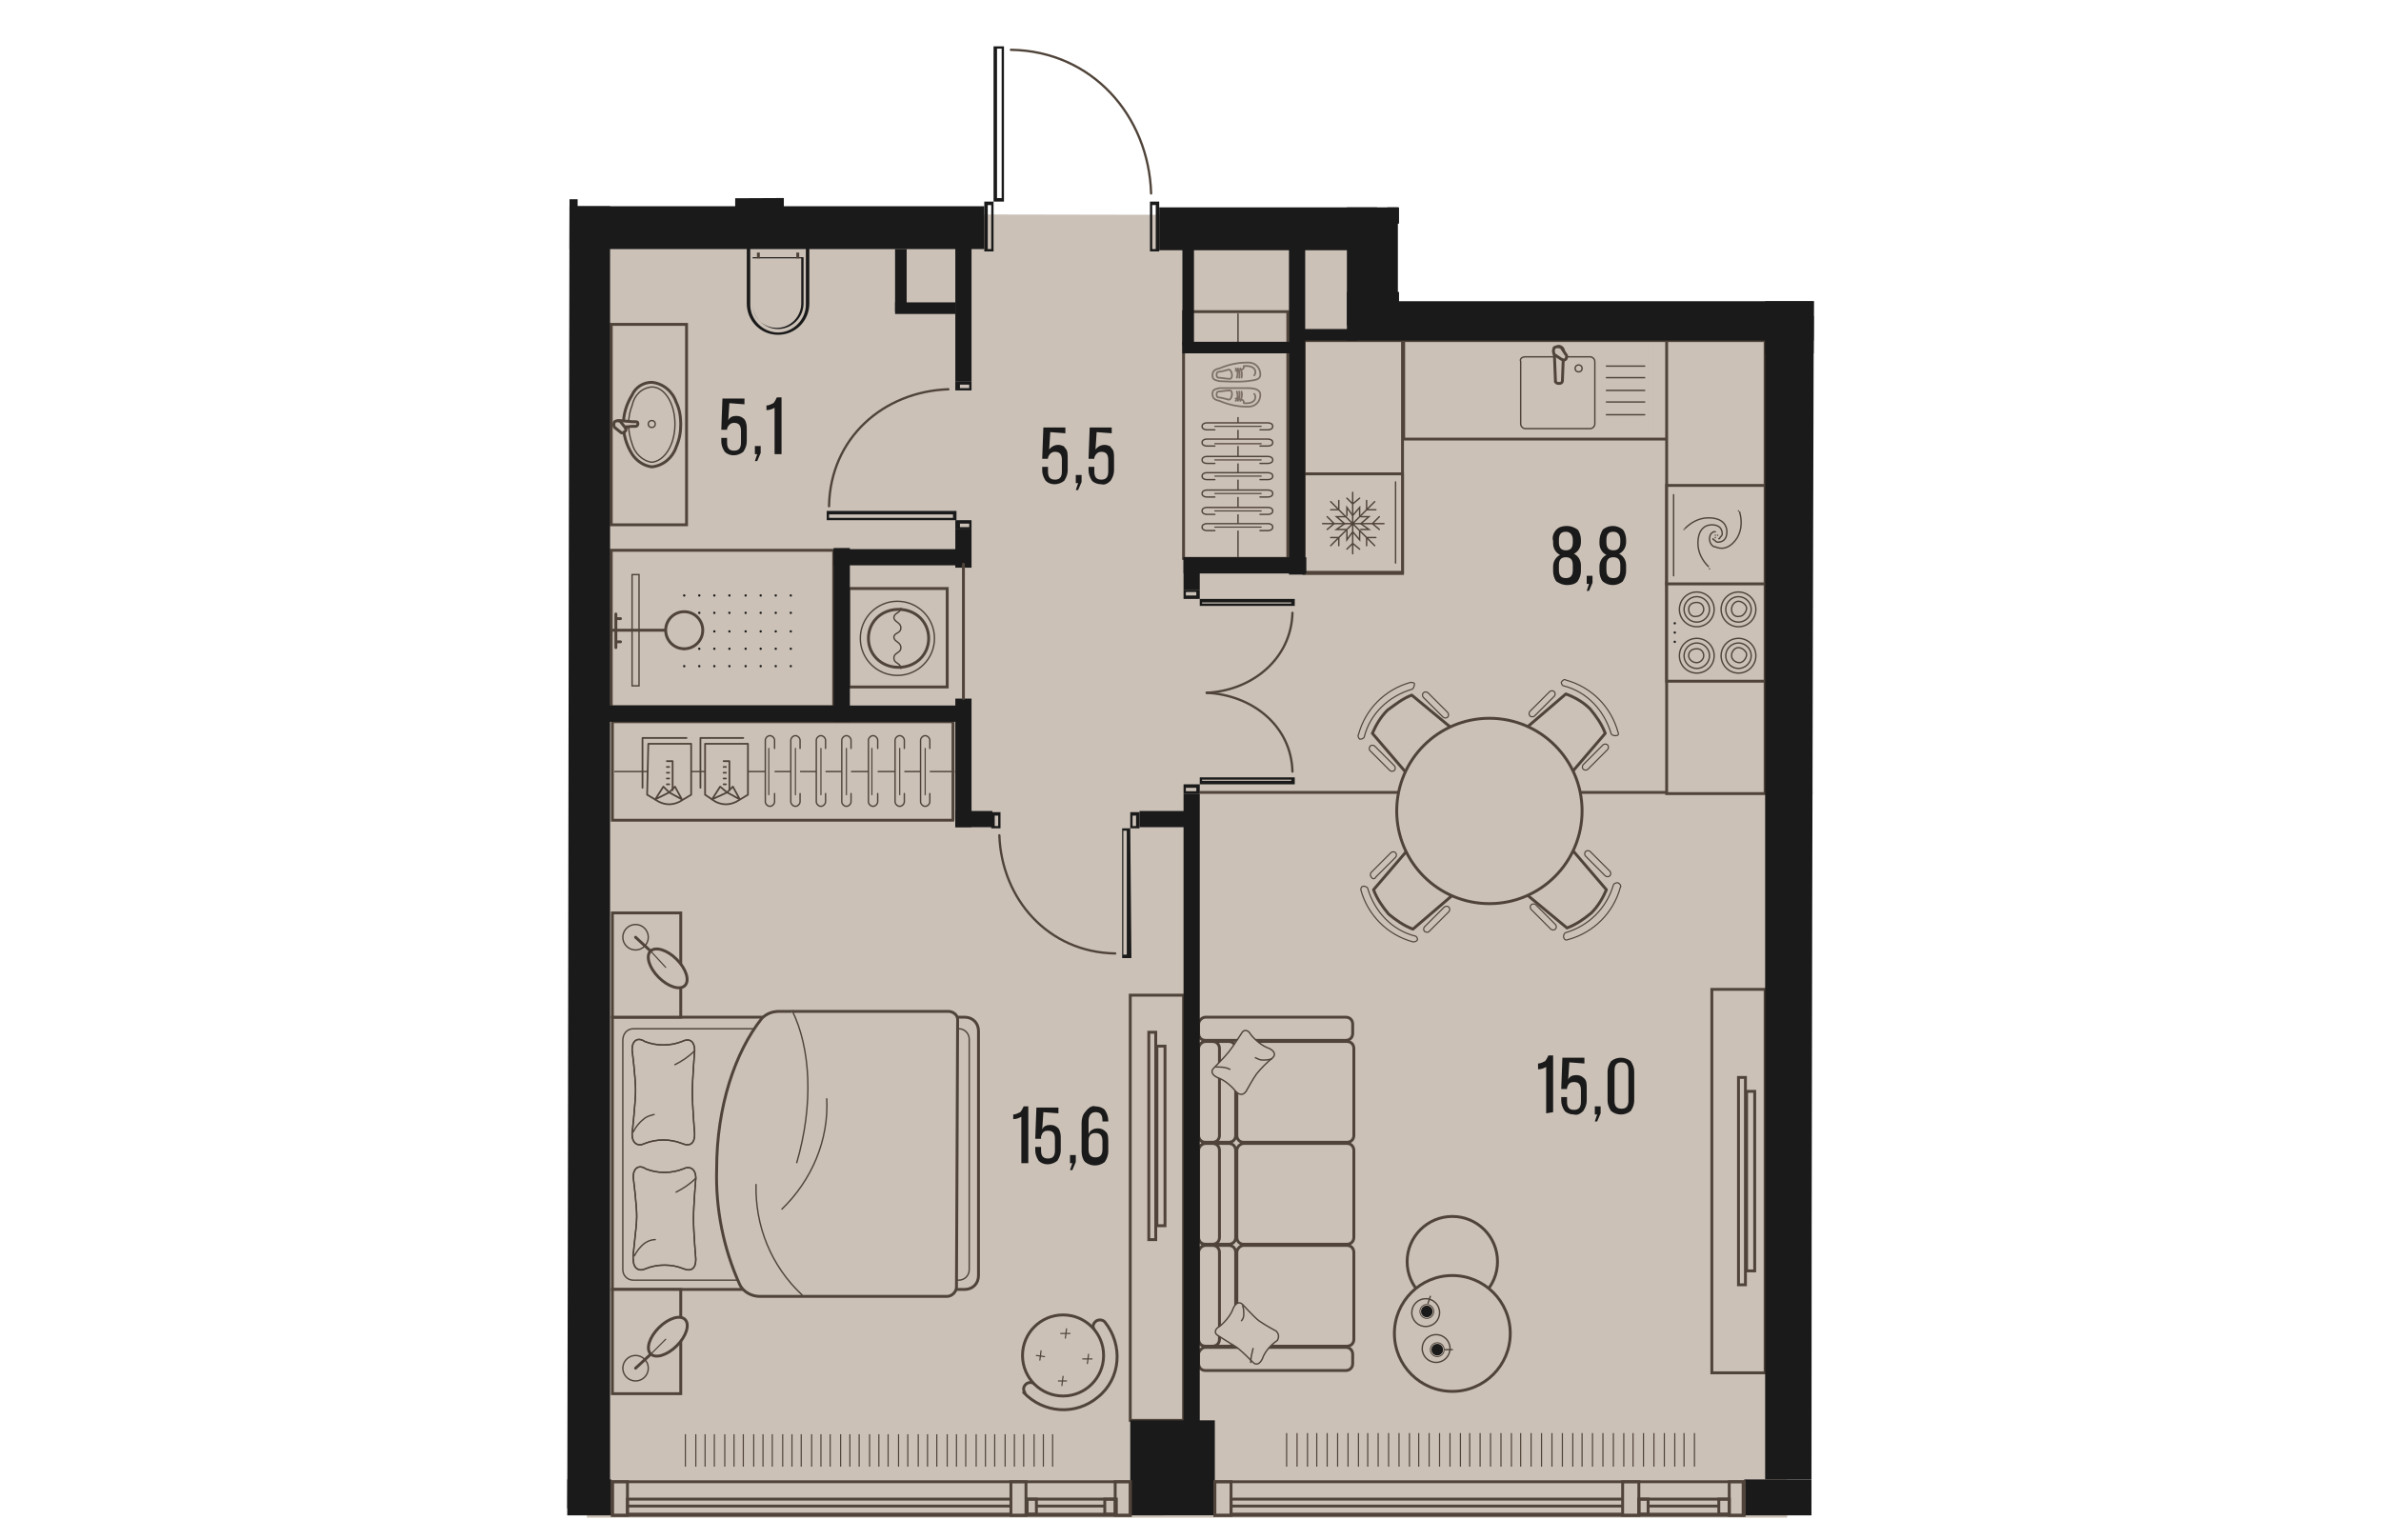 <svg version="1.1" xmlns="http://www.w3.org/2000/svg" xmlns:xlink="http://www.w3.org/1999/xlink" viewBox="104.4 224.7 107.6 132.9" width="883" height="571"><path d="M104.6 241.9c11.4-.1 22.8-.1 34.2-.2-.1-4.5-.1-9-.2-13.5 5.8-1.2 11.5-2.3 17.3-3.5.3 5.8.7 11.7 1 17.5 6.4-.2 12.9-.3 19.3-.5v9H212c-.1 35.4-.2 70.8-.2 106.2-35.8.2-71.6.5-107.4.7.1-38.6.1-77.1.2-115.7Z" fill="none"></path><path d="M106.5 243.2c22.6 0 45.2 0 67.8.1v9.8h35.4v102.6H106.1c.1-37.5.3-75 .4-112.5Z" fill="#cbc1b7"></path><clipPath id="a"><path d="M104.6 241.9c11.4-.1 22.8-.1 34.2-.2-.1-4.5-.1-9-.2-13.5 5.8-1.2 11.5-2.3 17.3-3.5.3 5.8.7 11.7 1 17.5 6.4-.2 12.9-.3 19.3-.5v9H212c-.1 35.4-.2 70.8-.2 106.2-35.8.2-71.6.5-107.4.7.1-38.6.1-77.1.2-115.7Z" fill="none"></path></clipPath><g clip-path="url(#a)"><defs><clipPath></clipPath><clipPath></clipPath><clipPath></clipPath><clipPath></clipPath><clipPath></clipPath><clipPath></clipPath><clipPath></clipPath><clipPath></clipPath><clipPath></clipPath><clipPath></clipPath><clipPath></clipPath><clipPath></clipPath><clipPath></clipPath><clipPath></clipPath><clipPath></clipPath><clipPath></clipPath><clipPath id="b"><path fill="none" d="M113.9 348.5h33.2v3h-33.2z"></path></clipPath><clipPath id="c"><path fill="none" d="M166.4 348.4h35.4v3h-35.4z"></path></clipPath><clipPath></clipPath><clipPath></clipPath><clipPath></clipPath><clipPath></clipPath><clipPath></clipPath><clipPath></clipPath><clipPath></clipPath><clipPath></clipPath><clipPath></clipPath><clipPath></clipPath><clipPath></clipPath><clipPath></clipPath><clipPath></clipPath><clipPath></clipPath><clipPath></clipPath><clipPath></clipPath><clipPath></clipPath><clipPath></clipPath><clipPath></clipPath><clipPath></clipPath><clipPath id="d"><path fill="none" d="M113.9 275.4H124v7h-10.1z"></path></clipPath><clipPath></clipPath><clipPath></clipPath><clipPath></clipPath></defs><g data-name="Слой 1"><path d="M208 293.1h-49m103.9 0h-51.3" fill="none" stroke="#51443a" stroke-dasharray="0 0 0 0 0 0 0 0 0 0 0 0" stroke-miterlimit="10" stroke-width=".25"></path><path fill="#cbc1b7" d="M108.2 347H153v5.5h-44.8z"></path><g fill="none" stroke="#50443a" stroke-miterlimit="10" stroke-width=".1" clip-path="url(#b)"><path d="M147.2 348.5v2.8m-.9-2.8v2.8m-.8-2.8v2.8m-.8-2.8v2.8m-.9-2.8v2.8m-.8-2.8v2.8m-.8-2.8v2.8m-.9-2.8v2.8m-.8-2.8v2.8m-.8-2.8v2.8m-.9-2.8v2.8m-.8-2.8v2.8m-.8-2.8v2.8m-.9-2.8v2.8m-.8-2.8v2.8m-.8-2.8v2.8m-.9-2.8v2.8m-.8-2.8v2.8m-.9-2.8v2.8m-.8-2.8v2.8m-.8-2.8v2.8m-.9-2.8v2.8m-.8-2.8v2.8m-.8-2.8v2.8m-.9-2.8v2.8m-.8-2.8v2.8m-.8-2.8v2.8m-.9-2.8v2.8m-.8-2.8v2.8m-.8-2.8v2.8m-.9-2.8v2.8m-.8-2.8v2.8m-.8-2.8v2.8m-.9-2.8v2.8m-.8-2.8v2.8m-.8-2.8v2.8m-.9-2.8v2.8m-.8-2.8v2.8m-.8-2.8v2.8m-.9-2.8v2.8"></path></g><path fill="#cbc1b7" d="M160.3 347H208v5.5h-47.7z"></path><g fill="none" stroke="#50443a" stroke-miterlimit="10" stroke-width=".1" clip-path="url(#c)"><path d="M201.7 348.4v2.9m-.9-2.9v2.9m-.8-2.9v2.9m-.9-2.9v2.9m-.9-2.9v2.9m-.9-2.9v2.9m-.9-2.9v2.9m-.8-2.9v2.9m-.9-2.9v2.9m-.9-2.9v2.9m-.9-2.9v2.9m-.9-2.9v2.9m-.8-2.9v2.9m-.9-2.9v2.9m-.9-2.9v2.9m-.9-2.9v2.9m-.9-2.9v2.9m-.9-2.9v2.9m-.8-2.9v2.9m-.9-2.9v2.9m-.9-2.9v2.9m-.9-2.9v2.9m-.9-2.9v2.9m-.8-2.9v2.9m-.9-2.9v2.9m-.9-2.9v2.9m-.9-2.9v2.9m-.9-2.9v2.9m-.8-2.9v2.9m-.9-2.9v2.9m-.9-2.9v2.9m-.9-2.9v2.9m-.9-2.9v2.9m-.8-2.9v2.9m-.9-2.9v2.9m-.9-2.9v2.9m-.9-2.9v2.9m-.9-2.9v2.9m-.8-2.9v2.9m-.9-2.9v2.9m-.9-2.9v2.9"></path></g><path fill="#cbc1b7" stroke="#50443a" stroke-miterlimit="10" stroke-width=".25" d="M128.7 275.5h8.5v8.5h-8.5z"></path><circle cx="132.9" cy="279.8" r="3.2" fill="none" stroke="#50443a" stroke-linecap="round" stroke-miterlimit="10" stroke-width=".12"></circle><path d="M130.4 279.8c0-1.4 1.1-2.5 2.6-2.5s2.6 1.1 2.6 2.5-1.1 2.5-2.6 2.5h0c-1.5 0-2.6-1.1-2.6-2.5h0Z" fill="none" stroke="#50443a" stroke-linecap="round" stroke-miterlimit="10" stroke-width=".25"></path><path d="M133.2 277.2c0 .4-.6.4-.6.8s.6.4.6.9-.6.4-.6.8.6.4.6.9-.6.4-.6.9.6.4.6.9" fill="none" stroke="#50443a" stroke-linecap="round" stroke-miterlimit="10" stroke-width=".12"></path><path fill="#cbc1b7" stroke="#50443a" stroke-miterlimit="10" stroke-width=".25" d="M108.2 252.7h6.5V270h-6.5z"></path><path d="M122.6 253.5c-1.4 0-2.6-1.1-2.6-2.6v-5h5.1v5c0 1.5-1.1 2.6-2.5 2.6Z" fill="#cbc1b7"></path><path d="M125 246.1v4.9c0 1.3-1.1 2.4-2.4 2.4s-2.4-1.1-2.4-2.4v-4.9h4.8m.3-.3h-5.4v5.1c0 1.5 1.2 2.7 2.7 2.7s2.7-1.2 2.7-2.7v-5.1Z" fill="#1a1a1a"></path><path d="M124.6 247v3.9c0 1.1-.9 2.1-2.1 2.1s-2.1-.9-2.1-2.1V247h4.2m.1-.1h-4.3v4c0 1.2 1 2.2 2.2 2.2s2.2-1 2.2-2.2v-4h-.1Z" fill="#1a1a1a"></path><path fill="none" stroke="#50443a" stroke-miterlimit="10" stroke-width=".25" d="M120.9 247v-.5m3.4.5v-.5"></path><path d="M114.2 261.3c0-.6-.1-1.3-.4-1.9-.3-.9-1.1-1.6-2.1-1.7-.7 0-1.4.4-1.7 1.1-1 1.6-1 3.5 0 5.1.4.6 1 1 1.7 1.1 1-.1 1.8-.8 2.1-1.7.3-.7.4-1.3.4-2Z" fill="#cbc1b7" fill-rule="evenodd" stroke="#50443a" stroke-miterlimit="10" stroke-width=".25"></path><path d="M113.7 261.3c0-1.8-.9-3.2-2-3.2-.9.1-1.5.7-1.7 1.6-.4 1-.4 2.2 0 3.3.2.8.9 1.5 1.7 1.6 1.1-.1 2-1.5 2-3.3Z" fill="none" stroke="#50443a" stroke-miterlimit="10" stroke-width=".12"></path><circle cx="111.7" cy="261.3" r=".3" fill="none" stroke="#50443a" stroke-miterlimit="10" stroke-width=".12"></circle><path d="M110.3 261.1h-.3l-1.1-.1c-.2 0-.3.1-.3.3 0 .2.1.3.3.3l1.1-.1h.3c.1 0 .2-.1.2-.2s0-.2-.2-.2Z" fill="#cbc1b7" fill-rule="evenodd" stroke="#50443a" stroke-miterlimit="10" stroke-width=".25"></path><path d="m109.4 261.6-.4-.5c-.1-.1-.4-.1-.5 0-.1.1-.1.4 0 .5l.5.4c.1.1.2.1.3 0 .2-.1.2-.2.1-.4q.067 0 0 0Z" fill="#cbc1b7" fill-rule="evenodd" stroke="#50443a" stroke-miterlimit="10" stroke-width=".25"></path><path fill="#cbc1b7" stroke="#50443a" stroke-miterlimit="10" stroke-width=".25" d="M108.2 272.2h19.2v13.5h-19.2z"></path><g fill="#1a1a1a" clip-path="url(#d)"><circle cx="114.5" cy="282.2" r=".1"></circle><circle cx="114.5" cy="280.7" r=".1"></circle><circle cx="114.5" cy="279.2" r=".1"></circle><circle cx="114.5" cy="277.6" r=".1"></circle><circle cx="114.5" cy="276.1" r=".1"></circle><circle cx="115.8" cy="282.2" r=".1"></circle><circle cx="115.8" cy="280.7" r=".1"></circle><circle cx="115.8" cy="279.2" r=".1"></circle><circle cx="115.8" cy="277.6" r=".1"></circle><circle cx="115.8" cy="276.1" r=".1"></circle><circle cx="117.1" cy="282.2" r=".1"></circle><circle cx="117.1" cy="280.7" r=".1"></circle><circle cx="117.1" cy="279.2" r=".1"></circle><circle cx="117.1" cy="277.6" r=".1"></circle><circle cx="117.1" cy="276.1" r=".1"></circle><circle cx="118.4" cy="282.2" r=".1"></circle><circle cx="118.4" cy="280.7" r=".1"></circle><circle cx="118.4" cy="279.2" r=".1"></circle><circle cx="118.4" cy="277.6" r=".1"></circle><circle cx="118.4" cy="276.1" r=".1"></circle><circle cx="119.8" cy="282.2" r=".1"></circle><circle cx="119.8" cy="280.7" r=".1"></circle><circle cx="119.8" cy="279.2" r=".1"></circle><circle cx="119.8" cy="277.6" r=".1"></circle><circle cx="119.8" cy="276.1" r=".1"></circle><circle cx="121.1" cy="282.2" r=".1"></circle><circle cx="121.1" cy="280.7" r=".1"></circle><circle cx="121.1" cy="279.2" r=".1"></circle><circle cx="121.1" cy="277.6" r=".1"></circle><circle cx="121.1" cy="276.1" r=".1"></circle><circle cx="122.4" cy="282.2" r=".1"></circle><circle cx="122.4" cy="280.7" r=".1"></circle><circle cx="122.4" cy="279.2" r=".1"></circle><circle cx="122.4" cy="277.6" r=".1"></circle><circle cx="122.4" cy="276.1" r=".1"></circle><circle cx="123.7" cy="282.2" r=".1"></circle><circle cx="123.7" cy="280.7" r=".1"></circle><circle cx="123.7" cy="279.2" r=".1"></circle><circle cx="123.7" cy="277.6" r=".1"></circle><circle cx="123.7" cy="276.1" r=".1"></circle></g><path fill="#cbc1b7" stroke="#50443a" stroke-miterlimit="10" stroke-width=".12" d="M110 274.3h.6v9.6h-.6z"></path><path fill="none" stroke="#50443a" stroke-miterlimit="10" stroke-width=".25" d="M108.2 279.1h4.7"></path><path fill="none" stroke="#50443a" stroke-linecap="round" stroke-miterlimit="10" stroke-width=".25" d="M108.6 280.6v-2.9m0 2.4h.4m-.4-2h.4"></path><circle cx="114.5" cy="279.1" r="1.6" fill="#cbc1b7" stroke="#50443a" stroke-miterlimit="10" stroke-width=".25"></circle><path fill="#cbc1b7" stroke="#50443a" stroke-miterlimit="10" stroke-width=".25" d="M203.2 310.1h4.6v33.1h-4.6zm-50.2.5h4.6v36.7H153z"></path><path d="M190.8 305.8c2.2-.6 3.9-2.3 4.5-4.5.1-.1 0-.3-.2-.4h-.1c-.1 0-.3.1-.3.2-.6 2-2.1 3.5-4.1 4.1-.1 0-.2.2-.2.3 0 .3.2.4.4.3q-.067 0 0 0Z" fill="#cbc1b7"></path><path d="M190.8 305.8c2.2-.6 3.9-2.3 4.5-4.5.1-.1 0-.3-.2-.4h-.1c-.1 0-.3.1-.3.2-.6 2-2.1 3.5-4.1 4.1-.1 0-.2.2-.2.3 0 .3.2.4.4.3q-.067 0 0 0Z" fill="none" stroke="#50443a" stroke-miterlimit="10" stroke-width=".1"></path><path d="M190.7 304.8c.8-.3 1.5-.8 2.1-1.3.6-.6 1-1.3 1.3-2l-3-3.5c-.3-.3-.7-.3-1 0-1.2.8-2.2 1.8-2.9 2.9-.3.3-.3.7 0 1l3.5 2.9Z" fill="#cbc1b7" stroke="#50443a" stroke-linecap="round" stroke-linejoin="round" stroke-width=".25"></path><path d="M194.4 300.3c-.1.1-.3.1-.4 0l-1.7-1.7c-.1-.1-.1-.3 0-.4.1-.1.3-.1.4 0l1.7 1.7c.1.1.1.3 0 .4Zm-4.7 4.6c-.1.1-.3.1-.4 0l-1.7-1.7c-.1-.1-.1-.3 0-.4.1-.1.3-.1.4 0l1.7 1.7c.1.1.1.3 0 .4Z" fill="#cbc1b7" stroke="#50443a" stroke-miterlimit="10" stroke-width=".1"></path><path d="M172.9 301.5c.6 2.2 2.3 3.9 4.5 4.5.1 0 .3 0 .4-.2 0-.1-.1-.3-.2-.3-2-.5-3.5-2.1-4.1-4.1 0-.1-.2-.2-.3-.2h-.1c-.1 0-.2.1-.2.3Z" fill="#cbc1b7"></path><path d="M172.9 301.5c.6 2.2 2.3 3.9 4.5 4.5.1 0 .3 0 .4-.2 0-.1-.1-.3-.2-.3-2-.5-3.5-2.1-4.1-4.1 0-.1-.2-.2-.3-.2h-.1c-.1 0-.2.1-.2.3Z" fill="none" stroke="#50443a" stroke-miterlimit="10" stroke-width=".1"></path><path d="M174 301.5c.3.8.8 1.5 1.3 2.1.6.5 1.3 1 2.1 1.3l3.5-3c.3-.3.3-.7 0-1-.4-.6-.8-1.1-1.3-1.6s-1.1-.9-1.6-1.3c-.3-.2-.7-.2-1 0l-3 3.5Z" fill="#cbc1b7" stroke="#50443a" stroke-linecap="round" stroke-linejoin="round" stroke-width=".25"></path><path d="M178.4 305.1c-.1-.1-.1-.3 0-.4l1.7-1.7c.1-.1.3-.1.4 0 .1.1.1.3 0 .4l-1.7 1.7c-.1.1-.2.1-.4 0Zm-4.6-4.7c-.1-.1-.1-.3 0-.4l1.7-1.7c.1-.1.3-.1.4 0 .1.1.1.3 0 .4l-1.7 1.7c-.1.2-.3.2-.4 0Z" fill="#cbc1b7" stroke="#50443a" stroke-miterlimit="10" stroke-width=".1"></path><path d="M195.1 287.9c-.6-2.2-2.3-3.9-4.5-4.5-.1-.1-.3 0-.4.2 0 .1.1.3.2.3 2 .5 3.5 2.1 4.1 4.1 0 .1.2.2.3.2h.1c.2 0 .3-.1.2-.3Z" fill="#cbc1b7"></path><path d="M195.1 287.9c-.6-2.2-2.3-3.9-4.5-4.5-.1-.1-.3 0-.4.2 0 .1.1.3.2.3 2 .5 3.5 2.1 4.1 4.1 0 .1.2.2.3.2h.1c.2 0 .3-.1.2-.3Z" fill="none" stroke="#50443a" stroke-miterlimit="10" stroke-width=".1"></path><path d="M194 288c-.3-.8-.8-1.5-1.3-2.1-.6-.6-1.3-1-2.1-1.3l-3.5 3c-.2.3-.2.7 0 1 .4.6.9 1.1 1.3 1.6.5.5 1.1.9 1.6 1.3.3.3.7.3 1 0l3-3.5Z" fill="#cbc1b7" stroke="#50443a" stroke-linecap="round" stroke-linejoin="round" stroke-width=".25"></path><path d="M189.6 284.4c.1.1.1.3 0 .4l-1.7 1.7c-.1.1-.3.1-.4 0-.1-.1-.1-.3 0-.4l1.7-1.7c.1-.1.3-.1.4 0Zm4.6 4.6c.1.1.1.3 0 .4l-1.7 1.7c-.1.1-.3.1-.4 0-.1-.1-.1-.3 0-.4l1.7-1.7c.1-.1.3-.1.4 0Z" fill="#cbc1b7" stroke="#50443a" stroke-miterlimit="10" stroke-width=".1"></path><path d="M177.2 283.6c-2.2.6-3.9 2.3-4.5 4.5-.1.1 0 .3.1.4h.1c.1 0 .3-.1.3-.2.5-2 2.1-3.5 4.1-4.1.1 0 .2-.2.2-.3.1-.2 0-.3-.3-.3q.067 0 0 0Z" fill="#cbc1b7"></path><path d="M177.2 283.6c-2.2.6-3.9 2.3-4.5 4.5-.1.1 0 .3.1.4h.1c.1 0 .3-.1.3-.2.5-2 2.1-3.5 4.1-4.1.1 0 .2-.2.2-.3.1-.2 0-.3-.3-.3q.067 0 0 0Z" fill="none" stroke="#50443a" stroke-miterlimit="10" stroke-width=".1"></path><path d="M177.3 284.7c-.8.3-1.4.8-2.1 1.3-.6.6-1 1.3-1.3 2l3 3.5c.3.2.7.2 1 0 1.2-.8 2.2-1.8 2.9-2.9.2-.3.2-.7 0-1l-3.5-2.9Z" fill="#cbc1b7" stroke="#50443a" stroke-linecap="round" stroke-linejoin="round" stroke-width=".25"></path><path d="M173.7 289.1c.1-.1.3-.1.4 0l1.7 1.7c.1.1.1.3 0 .4-.1.1-.3.1-.4 0l-1.7-1.7c-.1-.1-.1-.2 0-.4Zm4.6-4.6c.1-.1.3-.1.4 0l1.7 1.7c.1.1.1.3 0 .4-.1.1-.3.1-.4 0l-1.7-1.7c-.1-.1-.1-.3 0-.4Z" fill="#cbc1b7" stroke="#50443a" stroke-miterlimit="10" stroke-width=".1"></path><circle cx="184" cy="294.7" r="8" fill="#cbc1b7" stroke="#50443a" stroke-miterlimit="10" stroke-width=".25"></circle><path d="M159.5 332.2h2c.4 0 .6.3.6.6v7.5c0 .4-.3.6-.6.6h-2c-.4 0-.6-.3-.6-.6v-7.5c0-.3.3-.6.6-.6Zm0 8.8h12.1c.4 0 .6.3.6.6v.8c0 .4-.3.6-.6.6h-12.1c-.4 0-.6-.3-.6-.6v-.8c0-.3.3-.6.6-.6Zm0-28.5h12.1c.4 0 .6.3.6.6v.8c0 .4-.3.6-.6.6h-12.1c-.4 0-.6-.3-.6-.6v-.8c0-.3.3-.6.6-.6Z" fill="#cbc1b7" stroke="#50443a" stroke-linecap="round" stroke-linejoin="round" stroke-width=".25"></path><path d="M159.5 332.2h.6c.4 0 .6.3.6.6v7.5c0 .4-.3.6-.6.6h-.6c-.4 0-.6-.3-.6-.6v-7.5c0-.3.3-.6.6-.6Zm3.3 0h8.9c.4 0 .6.3.6.6v7.5c0 .4-.3.6-.6.6h-8.9c-.4 0-.6-.3-.6-.6v-7.5c0-.3.3-.6.6-.6Zm-3.3-8.8h2c.4 0 .6.3.6.6v7.5c0 .4-.3.6-.6.6h-2c-.4 0-.6-.3-.6-.6V324c0-.3.3-.6.6-.6Z" fill="#cbc1b7" stroke="#50443a" stroke-linecap="round" stroke-linejoin="round" stroke-width=".25"></path><path d="M159.5 323.4h.6c.4 0 .6.3.6.6v7.5c0 .4-.3.6-.6.6h-.6c-.4 0-.6-.3-.6-.6V324c0-.3.3-.6.6-.6Zm3.3 0h8.9c.4 0 .6.3.6.6v7.5c0 .4-.3.6-.6.6h-8.9c-.4 0-.6-.3-.6-.6V324c0-.3.3-.6.6-.6Zm-3.3-8.8h2c.4 0 .6.3.6.6v7.5c0 .4-.3.6-.6.6h-2c-.4 0-.6-.3-.6-.6v-7.5c0-.3.3-.6.6-.6Z" fill="#cbc1b7" stroke="#50443a" stroke-linecap="round" stroke-linejoin="round" stroke-width=".25"></path><path d="M159.5 314.6h.6c.4 0 .6.3.6.6v7.5c0 .4-.3.6-.6.6h-.6c-.4 0-.6-.3-.6-.6v-7.5c0-.3.3-.6.6-.6Zm3.3 0h8.9c.4 0 .6.3.6.6v7.5c0 .4-.3.6-.6.6h-8.9c-.4 0-.6-.3-.6-.6v-7.5c0-.3.3-.6.6-.6Z" fill="#cbc1b7" stroke="#50443a" stroke-linecap="round" stroke-linejoin="round" stroke-width=".25"></path><path d="M165.6 339.6s-1.1-.6-1.5-.9-1.4-1.4-1.4-1.4c-.3-.3-.6-.1-.8.3-.2.6-.7 1.2-1.2 1.6-.4.2-.5.6-.1.8 0 0 1.1.7 1.6 1 .5.4.9.8 1.4 1.3.3.3.6.1.8-.3.2-.6.7-1.2 1.3-1.6.1-.2.2-.5-.1-.8Z" fill="#cbc1b7"></path><path d="M165.6 339.6s-1.1-.6-1.5-.9-1.4-1.4-1.4-1.4c-.3-.3-.6-.1-.8.3-.2.6-.7 1.2-1.2 1.6-.4.2-.5.6-.1.8 0 0 1.1.7 1.6 1 .5.4.9.8 1.4 1.3.3.3.6.1.8-.3.2-.6.7-1.2 1.3-1.6.1-.2.2-.5-.1-.8Z" fill="none" stroke="#50443a" stroke-linecap="round" stroke-linejoin="round" stroke-width=".12"></path><path d="M162.7 337.4c.1.3.1.5.1.8 0 .2-.1.4-.2.5m.8 3.6c0-.4.1-.8.2-1.2" fill="none" stroke="#50443a" stroke-linecap="round" stroke-linejoin="round" stroke-width=".12"></path><path d="M163 318.9s.6-1.1.9-1.5c.4-.5.9-1 1.4-1.4.3-.3.1-.6-.3-.8-.6-.2-1.2-.7-1.6-1.2-.2-.4-.6-.5-.8-.1 0 0-.7 1.1-1.1 1.6s-1.3 1.4-1.3 1.4c-.3.3-.1.6.3.8.6.2 1.2.7 1.6 1.2.3.3.6.4.9 0Z" fill="#cbc1b7"></path><path d="M163 318.9s.6-1.1.9-1.5c.4-.5.9-1 1.4-1.4.3-.3.1-.6-.3-.8-.6-.2-1.2-.7-1.6-1.2-.2-.4-.6-.5-.8-.1 0 0-.7 1.1-1.1 1.6s-1.3 1.4-1.3 1.4c-.3.3-.1.6.3.8.6.2 1.2.7 1.6 1.2.3.3.6.4.9 0Z" fill="none" stroke="#50443a" stroke-linecap="round" stroke-linejoin="round" stroke-width=".12"></path><path d="M165.2 316.1c-.3.1-.5.1-.8.1-.2 0-.4-.1-.6-.2m-3.4.8c.4 0 .8 0 1.2.2" fill="none" stroke="#50443a" stroke-linecap="round" stroke-linejoin="round" stroke-width=".12"></path><circle cx="180.8" cy="333.6" r="3.9" fill="#cbc1b7" stroke="#50443a" stroke-miterlimit="10" stroke-width=".25"></circle><circle cx="180.8" cy="339.8" r="5" fill="#cbc1b7" stroke="#50443a" stroke-miterlimit="10" stroke-width=".25"></circle><circle cx="179.4" cy="341.1" r="1.2" fill="#cbc1b7" stroke="#50443a" stroke-miterlimit="10" stroke-width=".12"></circle><circle cx="179.5" cy="341.2" r=".6" fill="#cbc1b7" stroke="#50443a" stroke-linecap="round" stroke-linejoin="round" stroke-width=".08"></circle><circle cx="179.5" cy="341.2" r=".5" fill="#1a1a1a"></circle><path fill="none" stroke="#50443a" stroke-linecap="round" stroke-linejoin="round" stroke-width=".12" d="M180.8 341.2h-.6"></path><circle cx="178.5" cy="338" r="1.2" fill="#cbc1b7" stroke="#50443a" stroke-miterlimit="10" stroke-width=".12"></circle><circle cx="178.6" cy="337.9" r=".6" fill="#cbc1b7" stroke="#50443a" stroke-linecap="round" stroke-linejoin="round" stroke-width=".08"></circle><circle cx="178.6" cy="337.9" r=".5" fill="#1a1a1a"></circle><path fill="none" stroke="#50443a" stroke-linecap="round" stroke-linejoin="round" stroke-width=".12" d="m178.9 336.6-.2.6"></path><path d="M108.3 312.5h30.4c.7 0 1.2.5 1.2 1.2v21.1c0 .7-.5 1.2-1.2 1.2h-30.4v-23.5Z" fill="#cbc1b7" stroke="#50443a" stroke-miterlimit="10" stroke-width=".25"></path><path d="M110.1 313.5h28.1c.5 0 .9.4.9.9v19.9c0 .5-.4.9-.9.9h-28.1c-.5 0-.9-.4-.9-.9v-19.8c0-.6.4-1 .9-1Z" fill="#cbc1b7" stroke="#50443a" stroke-miterlimit="10" stroke-width=".12"></path><path d="M110 315.3s.3 2.4.3 3.5-.3 3.7-.3 3.8c0 .8.5 1.1 1.1.8 1-.4 2.2-.4 3.2 0 .7.3 1.1 0 1.1-.8 0 0-.2-2.5-.2-3.6s.2-3.6.2-3.6c0-.9-.5-1.1-1.1-.8-1 .4-2.2.4-3.2 0-.6-.4-1.1-.1-1.1.7Z" fill="#cbc1b7" stroke="#50443a" stroke-miterlimit="10" stroke-width=".12"></path><path d="M110 315.3s.3 2.4.3 3.5-.3 3.7-.3 3.8c0 .8.5 1.1 1.1.8 1-.4 2.2-.4 3.2 0 .7.3 1.1 0 1.1-.8 0 0-.2-2.5-.2-3.6s.2-3.6.2-3.6c0-.9-.5-1.1-1.1-.8-1 .4-2.2.4-3.2 0-.6-.4-1.1-.1-1.1.7Z" fill="none" stroke="#50443a" stroke-linecap="round" stroke-linejoin="round" stroke-width=".12"></path><path d="M110.1 322.4c.2-.4.5-.8.9-1.1.2-.2.5-.3.9-.4m3.5-5.5c-.5.5-1.1.9-1.7 1.2" fill="none" stroke="#50443a" stroke-linecap="round" stroke-linejoin="round" stroke-width=".12"></path><path fill="#cbc1b7" stroke="#50443a" stroke-miterlimit="10" stroke-width=".25" d="M108.3 336h5.9v9h-5.9z"></path><circle cx="110.3" cy="342.8" r="1.1" fill="#cbc1b7" stroke="#50443a" stroke-miterlimit="10" stroke-width=".12"></circle><ellipse cx="113.087" cy="340.08" rx="2.1" ry="1.1" transform="rotate(-45 113.087 340.08)" fill="#cbc1b7" stroke="#50443a" stroke-miterlimit="10" stroke-width=".25"></ellipse><path fill="none" stroke="#50443a" stroke-linecap="round" stroke-miterlimit="10" stroke-width=".25" d="m111.6 341.6-1.3 1.2"></path><path fill="none" stroke="#50443a" stroke-linecap="round" stroke-miterlimit="10" stroke-width=".1" d="m112.9 340.3-1.2 1.2"></path><path fill="#cbc1b7" stroke="#50443a" stroke-miterlimit="10" stroke-width=".25" d="M108.3 303.5h5.9v9h-5.9z"></path><circle cx="110.3" cy="305.6" r="1.1" fill="#cbc1b7" stroke="#50443a" stroke-miterlimit="10" stroke-width=".12"></circle><ellipse cx="113.074" cy="308.287" rx="1.1" ry="2.1" transform="rotate(-45 113.074 308.287)" fill="#cbc1b7" stroke="#50443a" stroke-miterlimit="10" stroke-width=".25"></ellipse><path fill="none" stroke="#50443a" stroke-linecap="round" stroke-miterlimit="10" stroke-width=".25" d="m111.6 306.8-1.3-1.2"></path><path fill="none" stroke="#50443a" stroke-linecap="round" stroke-miterlimit="10" stroke-width=".1" d="m112.9 308.2-1.2-1.3"></path><path d="M138 335.8c0 .4-.4.8-.8.8H121c-.7 0-1.4-.4-1.7-1-1.4-3.1-2.1-6.5-2-10 0-5.4 1.6-10.1 3.9-13 .4-.4.9-.6 1.5-.6h14.6c.4 0 .8.3.8.7l-.1 23.1" fill="#cbc1b7" stroke="#50443a" stroke-miterlimit="10" stroke-width=".25"></path><path d="M124.7 336.5c-2.7-2.5-4.1-6-4-9.6m6.1-7.4c.2 3.6-1.3 7.1-3.9 9.6m.9-17.2c1.6 3.2 1.9 8.1.4 13.2m-14.1 1.2s.3 2.4.3 3.4-.4 3.6-.3 3.7c0 .8.5 1.1 1.1.8 1-.4 2.2-.4 3.2 0 .7.3 1.1 0 1.1-.8 0 0-.2-2.4-.2-3.5s.2-3.5.2-3.5c0-.8-.5-1.1-1.1-.8-1 .4-2.2.4-3.2 0-.6-.4-1.1-.1-1.1.7Z" fill="#cbc1b7" stroke="#50443a" stroke-miterlimit="10" stroke-width=".12"></path><path d="M110.1 326.3s.3 2.4.3 3.4-.4 3.6-.3 3.7c0 .8.5 1.1 1.1.8 1-.4 2.2-.4 3.2 0 .7.3 1.1 0 1.1-.8 0 0-.2-2.4-.2-3.5s.2-3.5.2-3.5c0-.8-.5-1.1-1.1-.8-1 .4-2.2.4-3.2 0-.6-.4-1.1-.1-1.1.7Z" fill="none" stroke="#50443a" stroke-linecap="round" stroke-linejoin="round" stroke-width=".12"></path><path d="M110.2 333.1c.2-.4.5-.8.9-1.1.3-.2.6-.3.9-.3m3.5-5.3c-.5.5-1.1.9-1.7 1.2" fill="none" stroke="#50443a" stroke-linecap="round" stroke-linejoin="round" stroke-width=".12"></path><path d="M150.8 338.8c1.6 2 1.4 4.9-.6 6.5-1.9 1.6-4.7 1.4-6.4-.4m6.1-5.4c-.2-.3-.1-.6.2-.8.2-.1.5-.1.7.1" fill="#cbc1b7" stroke="#50443a" stroke-linecap="round" stroke-linejoin="round" stroke-width=".25"></path><path d="M143.9 344.9c-.2-.3-.1-.6.2-.8.2-.1.5-.1.7.1" fill="#cbc1b7" stroke="#50443a" stroke-linecap="round" stroke-linejoin="round" stroke-width=".25"></path><circle cx="147.2" cy="341.7" r="3.5" fill="#cbc1b7" stroke="#50443a" stroke-linecap="round" stroke-linejoin="round" stroke-width=".25"></circle><path fill="none" stroke="#50443a" stroke-linecap="round" stroke-linejoin="round" stroke-width=".1" d="M147.5 343.9h-.7m.3.4.1-.8m2.5-1.5h-.8m.4.4.1-.8m-3.8.2-.7-.1m.3.4.1-.8m2.5-1.5h-.8m.4.4.1-.8"></path><path fill="#cbc1b7" stroke="#50443a" stroke-miterlimit="10" stroke-width=".25" d="M106 256.2h1.7V273H106z"></path><path fill="none" stroke="#50443a" stroke-miterlimit="10" stroke-width=".25" d="M106.8 258.3v12.6"></path><path fill="#cbc1b7" stroke="#50443a" stroke-miterlimit="10" stroke-width=".25" d="M84.8 234.7h20.4v1.7H84.8z"></path><path d="M157.6 272.9v-21.3h9v21.3h-9Z" fill="#cbc1b7" fill-rule="evenodd" stroke="#50443a" stroke-miterlimit="10" stroke-width=".25"></path><path d="M162.3 272.9v-21.1" fill="none" stroke="#50443a" stroke-linecap="round" stroke-miterlimit="10" stroke-width=".12"></path><path fill="#cbc1b7" d="M159.7 254.9h4.9v5.8h-4.9z"></path><path d="M160.1 257.1c0 .3.1.4.6.5.3 0 1.5.1 2.4 0s1-.2 1.1-.4 0-1.3-1.2-1.2c-.8 0-1.6.2-2.3.5-.5.1-.6.3-.6.6v0Z" fill="none" stroke="#7c7067" stroke-linecap="round" stroke-linejoin="round" stroke-width=".15"></path><path d="M163.7 257.1c.2-.2.2-.9-.9-.8v.1c0 .1-.1.2-.2.2l-.5.1m-1.5.6c-.2 0-.2-.5 0-.5s.9-.2.9-.2c.3 0 .4.8.1.8s-.8-.1-1-.1h0v0Z" fill="none" stroke="#7c7067" stroke-linecap="round" stroke-linejoin="round" stroke-width=".15"></path><path d="M162.1 256.5c.2.2.2.5.1.8m.1-.8c.1.2.2.5.1.8m.1-.8c.1.2.2.5.1.8m-2.5 1.4c0-.3.1-.4.6-.5h2.4c.8 0 1 .2 1.1.4s0 1.3-1.2 1.2c-.8 0-1.6-.2-2.3-.5-.5-.1-.6-.3-.6-.6Z" fill="none" stroke="#7c7067" stroke-linecap="round" stroke-linejoin="round" stroke-width=".15"></path><path d="M163.7 258.7c.2.2.2.9-.9.8v-.1c0-.1-.1-.2-.2-.2l-.5-.1m-1.5-.6c-.2 0-.2.5 0 .5s.9.2.9.2c.3 0 .4-.8.1-.8s-.8.1-1 .1Z" fill="none" stroke="#7c7067" stroke-linecap="round" stroke-linejoin="round" stroke-width=".15"></path><path d="M162.1 259.3c.2-.2.2-.5.1-.8m.1.8c.1-.2.2-.5.1-.8m.1.8c.1-.2.2-.5.1-.8" fill="none" stroke="#7c7067" stroke-linecap="round" stroke-linejoin="round" stroke-width=".15"></path><path d="M137.8 295.5h-29.5V287h29.4v8.5h.1Z" fill="#cbc1b7" fill-rule="evenodd" stroke="#50443a" stroke-miterlimit="10" stroke-width=".25"></path><path d="M137.8 291.3h-29.3" fill="none" stroke="#50443a" stroke-linecap="round" stroke-miterlimit="10" stroke-width=".12"></path><path fill="#cbc1b7" stroke="#50443a" stroke-miterlimit="10" stroke-width=".25" d="M205.5 317.7h.6v17.9h-.6zm.7 1.2h.7v15.5h-.7zm-51.6-5.1h.6v17.9h-.6zm.7 1.2h.7v15.5h-.7z"></path><path d="M135.7 289.3v-.7c0-.2-.2-.4-.4-.4s-.4.2-.4.4v5.3c0 .2.2.4.4.4s.4-.2.4-.4v-.7" fill="#cbc1b7" fill-rule="evenodd" stroke="#50443a" stroke-linecap="round" stroke-miterlimit="10" stroke-width=".12"></path><path fill="none" stroke="#50443a" stroke-linecap="round" stroke-miterlimit="10" stroke-width=".1" d="M135.3 293.3v-4"></path><path d="M133.5 289.3v-.7c0-.2-.2-.4-.4-.4s-.4.2-.4.4v5.3c0 .2.2.4.4.4s.4-.2.4-.4v-.7" fill="#cbc1b7" fill-rule="evenodd" stroke="#50443a" stroke-linecap="round" stroke-miterlimit="10" stroke-width=".12"></path><path fill="none" stroke="#50443a" stroke-linecap="round" stroke-miterlimit="10" stroke-width=".1" d="M133.1 293.3v-4"></path><path d="M131.2 289.3v-.7c0-.2-.2-.4-.4-.4s-.4.2-.4.4v5.3c0 .2.2.4.4.4s.4-.2.4-.4v-.7" fill="#cbc1b7" fill-rule="evenodd" stroke="#50443a" stroke-linecap="round" stroke-miterlimit="10" stroke-width=".12"></path><path fill="none" stroke="#50443a" stroke-linecap="round" stroke-miterlimit="10" stroke-width=".1" d="M130.7 293.3v-4"></path><path d="M128.9 289.3v-.7c0-.2-.2-.4-.4-.4s-.4.2-.4.4v5.3c0 .2.2.4.4.4s.4-.2.4-.4v-.7" fill="#cbc1b7" fill-rule="evenodd" stroke="#50443a" stroke-linecap="round" stroke-miterlimit="10" stroke-width=".12"></path><path fill="none" stroke="#50443a" stroke-linecap="round" stroke-miterlimit="10" stroke-width=".1" d="M128.5 293.3v-4"></path><path d="M126.7 289.3v-.7c0-.2-.2-.4-.4-.4s-.4.2-.4.4v5.3c0 .2.2.4.4.4s.4-.2.4-.4v-.7" fill="#cbc1b7" fill-rule="evenodd" stroke="#50443a" stroke-linecap="round" stroke-miterlimit="10" stroke-width=".12"></path><path fill="none" stroke="#50443a" stroke-linecap="round" stroke-miterlimit="10" stroke-width=".1" d="M126.3 293.3v-4"></path><path d="M124.5 289.3v-.7c0-.2-.2-.4-.4-.4s-.4.2-.4.4v5.3c0 .2.2.4.4.4s.4-.2.4-.4v-.7" fill="#cbc1b7" fill-rule="evenodd" stroke="#50443a" stroke-linecap="round" stroke-miterlimit="10" stroke-width=".12"></path><path fill="none" stroke="#50443a" stroke-linecap="round" stroke-miterlimit="10" stroke-width=".1" d="M124.1 293.3v-4"></path><path d="M122.3 289.3v-.7c0-.2-.2-.4-.4-.4s-.4.2-.4.4v5.3c0 .2.2.4.4.4s.4-.2.4-.4v-.7" fill="#cbc1b7" fill-rule="evenodd" stroke="#50443a" stroke-linecap="round" stroke-miterlimit="10" stroke-width=".12"></path><path fill="none" stroke="#50443a" stroke-linecap="round" stroke-miterlimit="10" stroke-width=".1" d="M121.8 293.3v-4"></path><path d="M164.2 270.5h.7c.2 0 .4-.1.4-.3s-.2-.3-.4-.3h-5.3c-.2 0-.4.1-.4.3s.2.3.4.3h.7" fill="#cbc1b7" fill-rule="evenodd" stroke="#50443a" stroke-linecap="round" stroke-miterlimit="10" stroke-width=".12"></path><path fill="none" stroke="#50443a" stroke-linecap="round" stroke-miterlimit="10" stroke-width=".1" d="M160.3 270.2h4"></path><path d="M164.2 269.1h.7c.2 0 .4-.1.4-.3s-.2-.3-.4-.3h-5.3c-.2 0-.4.1-.4.3s.2.3.4.3h.7" fill="#cbc1b7" fill-rule="evenodd" stroke="#50443a" stroke-linecap="round" stroke-miterlimit="10" stroke-width=".12"></path><path fill="none" stroke="#50443a" stroke-linecap="round" stroke-miterlimit="10" stroke-width=".1" d="M160.3 268.8h4"></path><path d="M164.2 267.6h.7c.2 0 .4-.1.4-.3s-.2-.3-.4-.3h-5.3c-.2 0-.4.1-.4.3s.2.3.4.3h.7" fill="#cbc1b7" fill-rule="evenodd" stroke="#50443a" stroke-linecap="round" stroke-miterlimit="10" stroke-width=".12"></path><path fill="none" stroke="#50443a" stroke-linecap="round" stroke-miterlimit="10" stroke-width=".1" d="M160.3 267.3h4"></path><path d="M164.2 266.1h.7c.2 0 .4-.1.4-.3s-.2-.3-.4-.3h-5.3c-.2 0-.4.1-.4.3s.2.3.4.3h.7" fill="#cbc1b7" fill-rule="evenodd" stroke="#50443a" stroke-linecap="round" stroke-miterlimit="10" stroke-width=".12"></path><path fill="none" stroke="#50443a" stroke-linecap="round" stroke-miterlimit="10" stroke-width=".1" d="M160.3 265.8h4"></path><path d="M164.2 264.7h.7c.2 0 .4-.1.4-.3s-.2-.3-.4-.3h-5.3c-.2 0-.4.1-.4.3s.2.3.4.3h.7" fill="#cbc1b7" fill-rule="evenodd" stroke="#50443a" stroke-linecap="round" stroke-miterlimit="10" stroke-width=".12"></path><path fill="none" stroke="#50443a" stroke-linecap="round" stroke-miterlimit="10" stroke-width=".1" d="M160.3 264.4h4"></path><path d="M164.2 263.2h.7c.2 0 .4-.1.4-.3s-.2-.3-.4-.3h-5.3c-.2 0-.4.1-.4.3s.2.3.4.3h.7" fill="#cbc1b7" fill-rule="evenodd" stroke="#50443a" stroke-linecap="round" stroke-miterlimit="10" stroke-width=".12"></path><path fill="none" stroke="#50443a" stroke-linecap="round" stroke-miterlimit="10" stroke-width=".1" d="M160.3 263h4"></path><path d="M164.2 261.8h.7c.2 0 .4-.1.4-.3s-.2-.3-.4-.3h-5.3c-.2 0-.4.1-.4.3s.2.3.4.3h.7" fill="#cbc1b7" fill-rule="evenodd" stroke="#50443a" stroke-linecap="round" stroke-miterlimit="10" stroke-width=".12"></path><path fill="none" stroke="#50443a" stroke-linecap="round" stroke-miterlimit="10" stroke-width=".1" d="M160.3 261.5h4"></path><path d="M116.3 288.9h3.7v4.4l-1 .6c-.6.3-1.2.3-1.8 0l-.9-.6v-4.4Z" fill="#cbc1b7" stroke="#50443a" stroke-linecap="round" stroke-linejoin="round" stroke-width=".15"></path><path fill="none" stroke="#50443a" stroke-linecap="round" stroke-linejoin="round" stroke-width=".15" d="m119.3 293.7-1.1-.6.5-.5.6 1.1zm-2.4 0 1.3-.6-.6-.5-.7 1.1z"></path><path fill="none" stroke="#50443a" stroke-linecap="round" stroke-linejoin="round" stroke-width=".15" d="M117.9 290.4h.5v2.5m-.3-.5h-.2m.2-.5h-.2m.2-.5h-.2m.2-.5h-.2m1.7-2.5h-3.7v4.3"></path><path d="M111.4 288.9h3.7v4.4l-1 .6c-.6.3-1.2.3-1.8 0l-1-.6.1-4.4h0Z" fill="#cbc1b7" stroke="#50443a" stroke-linecap="round" stroke-linejoin="round" stroke-width=".15"></path><path fill="none" stroke="#50443a" stroke-linecap="round" stroke-linejoin="round" stroke-width=".15" d="m114.3 293.7-1.1-.6.5-.5.6 1.1zm-2.3 0 1.2-.6-.5-.5-.7 1.1z"></path><path fill="none" stroke="#50443a" stroke-linecap="round" stroke-linejoin="round" stroke-width=".15" d="M113 290.4h.5v2.5m-.3-.5h-.2m.2-.5h-.2m.2-.5h-.2m.2-.5h-.2m1.7-2.5h-3.8v4.3"></path><path fill="#cbc1b7" stroke="#50443a" stroke-miterlimit="10" stroke-width=".25" d="M176.6 254.1h31.3v8.5h-31.3z"></path><path fill="#cbc1b7" stroke="#50443a" stroke-miterlimit="10" stroke-width=".25" d="M199.3 254.1h8.5v39.1h-8.5zm-31.3 0h8.5v20.1H168z"></path><path fill="#cbc1b7" stroke="#50443a" stroke-miterlimit="10" stroke-width=".25" d="M199.3 275h8.5v8.5h-8.5z"></path><circle cx="205.5" cy="277.3" r="1.5" fill="none" stroke="#50443a" stroke-linecap="round" stroke-miterlimit="10" stroke-width=".12"></circle><path d="M204.4 277.3c0-.6.5-1.1 1.1-1.1s1.1.5 1.1 1.1-.5 1.1-1.1 1.1-1.1-.5-1.1-1.1h0Z" fill="none" stroke="#50443a" stroke-linecap="round" stroke-miterlimit="10" stroke-width=".12"></path><path d="M204.9 277.3c0-.4.3-.7.6-.7s.7.3.7.6-.3.7-.6.7h0c-.4.1-.7-.2-.7-.6h0Z" fill="none" stroke="#50443a" stroke-linecap="round" stroke-miterlimit="10" stroke-width=".12"></path><circle cx="205.5" cy="281.3" r="1.5" fill="none" stroke="#50443a" stroke-linecap="round" stroke-miterlimit="10" stroke-width=".12"></circle><path d="M204.4 281.3c0-.6.5-1.1 1.1-1.1s1.1.5 1.1 1.1-.5 1.1-1.1 1.1-1.1-.5-1.1-1.1h0Z" fill="none" stroke="#50443a" stroke-linecap="round" stroke-miterlimit="10" stroke-width=".12"></path><path d="M204.9 281.3c0-.4.3-.7.6-.7s.7.3.7.6-.3.7-.6.7h0c-.4 0-.7-.3-.7-.6h0Z" fill="none" stroke="#50443a" stroke-linecap="round" stroke-miterlimit="10" stroke-width=".12"></path><circle cx="201.9" cy="277.3" r="1.5" fill="none" stroke="#50443a" stroke-linecap="round" stroke-miterlimit="10" stroke-width=".12"></circle><path d="M200.8 277.3c0-.6.5-1.1 1.1-1.1s1.1.5 1.1 1.1-.5 1.1-1.1 1.1-1.1-.5-1.1-1.1h0Z" fill="none" stroke="#50443a" stroke-linecap="round" stroke-miterlimit="10" stroke-width=".12"></path><path d="M201.2 277.3c0-.4.3-.6.7-.6s.6.3.6.6-.3.6-.6.6h0c-.4.1-.7-.2-.7-.6h0Z" fill="none" stroke="#50443a" stroke-linecap="round" stroke-miterlimit="10" stroke-width=".12"></path><circle cx="201.9" cy="281.3" r="1.5" fill="none" stroke="#50443a" stroke-linecap="round" stroke-miterlimit="10" stroke-width=".12"></circle><path d="M200.8 281.3c0-.6.5-1.1 1.1-1.1s1.1.5 1.1 1.1-.5 1.1-1.1 1.1-1.1-.5-1.1-1.1h0Z" fill="none" stroke="#50443a" stroke-linecap="round" stroke-miterlimit="10" stroke-width=".12"></path><path d="M201.2 281.3c0-.4.3-.6.7-.6s.6.3.6.6-.3.6-.6.6c-.4 0-.7-.3-.7-.6Z" fill="none" stroke="#50443a" stroke-linecap="round" stroke-miterlimit="10" stroke-width=".12"></path><circle cx="200" cy="278.5" r=".1" fill="#1a1a1a"></circle><circle cx="200" cy="279.3" r=".1" fill="#1a1a1a"></circle><circle cx="200" cy="280.1" r=".1" fill="#1a1a1a"></circle><path fill="#cbc1b7" stroke="#50443a" stroke-miterlimit="10" stroke-width=".25" d="M168 265.6h8.5v8.5H168z"></path><path fill="none" stroke="#50443a" stroke-linecap="round" stroke-miterlimit="10" stroke-width=".12" d="M171.6 270.4h-.8l.7-.5"></path><path fill="none" stroke="#50443a" stroke-linecap="round" stroke-miterlimit="10" stroke-width=".12" d="M171.6 269.3h-.8l.7.6m.2-.7v-.7l.5.7m.6 0v-.7l-.6.7m.7.1h.7l-.7.6"></path><path fill="none" stroke="#50443a" stroke-linecap="round" stroke-miterlimit="10" stroke-width=".12" d="M172.9 270.4h.7l-.7-.5m-.1.6v.8l-.6-.7m-.5-.1v.8l.5-.7m0-.7h-2.6m1 0-.6.5m0-1.1.6.6m1.6 0-1.9-1.9m.7.7h-.7m.7-.8v.8m1.2 1.2v-2.7m0 1-.5-.5m1.1 0-.6.5m0 1.7 1.9-1.9m-.7.7v-.8m.8.8h-.8m-1.2 1.2h2.7m-1 0 .6-.6m0 1.1-.6-.5m-1.7 0 1.9 1.9m-.7-.7h.8m-.8.7v-.7m-1.2-1.2v2.6m0-.9.6.5m-1.1 0 .5-.5m0-1.7-1.9 1.9m.7-.7v.7m-.7-.7h.7m4.9 2.2v-7"></path><path fill="#cbc1b7" stroke="#50443a" stroke-miterlimit="10" stroke-width=".25" d="M199.3 266.6h8.5v8.5h-8.5z"></path><g fill="none" stroke="#50443a" stroke-linecap="round" stroke-linejoin="round" stroke-width=".12"><path d="M203.5 271.1h0"></path><path d="M203.8 271.2s.1 0 .1-.1c.1-.1.2-.2.2-.3 0-.4-.2-.8-.9-.8-.5 0-1.2.3-1.2 1.6h0c0 .8.4 1.5.9 2" stroke-dasharray="0 0 0 0 0 0 0 0 0 0 0 0"></path><path d="M203 273.8h0"></path></g><g fill="none" stroke="#50443a" stroke-linecap="round" stroke-linejoin="round" stroke-width=".12"><path d="M203.7 270.9h0"></path><path d="M203.5 270.6h-.1c-.1 0-.2.1-.3.2-.2.4-.1.9.3 1.1h.1c.4.2 1.2.3 1.9-.8h0c.4-.7.4-1.5.2-2.2" stroke-dasharray="0 0 0 0 0 0 0 0 0 0 0 0"></path><path d="M205.5 268.8h0"></path></g><g fill="none" stroke="#50443a" stroke-linecap="round" stroke-linejoin="round" stroke-width=".12"><path d="M203.5 270.9h0"></path><path d="M203.3 271.2s0 .1.1.1c.1.1.2.2.3.2.4 0 .8-.2.8-.9 0-.5-.3-1.2-1.6-1.2h0c-.8 0-1.5.4-2 .9" stroke-dasharray="0 0 0 0 0 0 0 0 0 0 0 0"></path><path d="M200.8 270.4h0"></path></g><path fill="none" stroke="#50443a" stroke-linecap="round" stroke-miterlimit="10" stroke-width=".12" d="M199.9 267.4v7"></path><path fill="#cbc1b7" d="M185.6 254.3h12.6v8h-12.6z"></path><path d="M187.1 255.5h5.6c.2 0 .4.2.4.4v5.4c0 .2-.2.4-.4.4h-5.6c-.2 0-.4-.2-.4-.4v-5.4c-.1-.2.1-.4.4-.4Z" fill="none" stroke="#50443a" stroke-linecap="round" stroke-miterlimit="10" stroke-width=".12"></path><path d="m189.7 257.6-.1-2.6c0-.2.2-.4.4-.4s.4.2.4.4l-.1 2.6c0 .1-.1.2-.3.2-.2 0-.3-.1-.3-.2Z" fill="#cbc1b7" fill-rule="evenodd" stroke="#50443a" stroke-miterlimit="10" stroke-width=".25"></path><path d="m190.2 255.7-.6-.4c-.1-.2-.1-.4 0-.6.2-.1.4-.1.6 0l.4.6c.1.1.1.2 0 .4-.1.1-.2.1-.4 0Z" fill="#cbc1b7" fill-rule="evenodd" stroke="#50443a" stroke-miterlimit="10" stroke-width=".25"></path><circle cx="191.7" cy="256.5" r=".3" fill="none" stroke="#50443a" stroke-linecap="round" stroke-miterlimit="10" stroke-width=".12"></circle><path fill="none" stroke="#50443a" stroke-linecap="round" stroke-miterlimit="10" stroke-width=".12" d="M194.1 256.3h3.3m-3.3 1h3.3m-3.3 1.1h3.3m-3.3 1h3.3m-3.3 1.1h3.3"></path><g data-name="walls in" fill="#1a1a1a"><path d="M157.5 254.2h9.9v1h-9.9z"></path><path d="M157.5 245.5h1v9h-1zm10.5 7.6h4.6v1H168zm-35.3-6.9h1v5.4h-1z"></path><path d="M132.7 250.8h5.2v1h-5.2zm-28.8-13.4h15.7v1h-15.7z"></path></g><g fill="#1a1a1a"><path d="M103.9 242.5h4.2v112.4h-4.2zm103.9 7.4h4.2v102.5h-4.2z"></path><path d="M67.8 285.6h36.9v1.4H67.8zm36.1-49.2h1.4v6.4h-1.4z"></path><path d="M84.7 236.4h20.2v1.7H84.7zm87 6.2h4.4v10.2h-4.4zm-67.8-.1h36.5v3.7h-36.5z"></path><path d="M155.5 242.6h18.8v3.7h-18.8zm52.3 9.4h51.8v3.2h-51.8zm-50.2 41.2h1.4v54.5h-1.4z"></path><path d="M166.7 243.1h1.4v31.2h-1.4zm-28.8 2.4h1.4v12.1h-1.4zm0 24.9h1.4v3.3h-1.4zm19.7 2.4h1.4v2.8h-1.4zM137.9 285h1.4v11.1h-1.4z"></path><path d="M107.8 285.6h31.4v1.4h-31.4zm46 9.1h5v1.4h-5zm-15.9 0h3.2v1.4h-3.2zm19.7-21.9h10.6v1.4h-10.6zm-30.2-.7h11.8v1.4h-11.8z"></path><path d="M127.4 272h1.4v15h-1.4zm47.8-29.4H257v1.4h-81.8zm34.1 98h2v1.4h-2zm-56.3 6.7h7.3v8.2H153zm18.7-97.4h40.4v4.2h-40.4zm-52.8-13.6h4.2v9.8h-4.2zM206 352.4h6.1v3.1H206zm-104.6 0h6.8v3.1h-6.8z"></path></g><g stroke="#50443a" stroke-miterlimit="10" stroke-width=".25"><path fill="#cbc1b7" d="M160.3 352.6h45.6v2.9h-45.6z"></path><path fill="none" d="M195.5 352.6h1.4v2.9h-1.4zm9.2 0h1.3v2.9h-1.3zm-43 1.5h33.8v1.3h-33.8zm33.8.6h-33.8"></path><path fill="none" d="M196.9 354.1h7.8v1.3h-7.8z"></path><path fill="none" d="M203.8 354.1h.9v1.3h-.9zm-6.9 0h.8v1.3h-.8zm6.9.6h-6.1m-37.4-2.1h1.4v2.9h-1.4z"></path><path fill="#cbc1b7" d="M108.3 352.6H153v2.9h-44.7z"></path><path fill="none" d="M142.7 352.6h1.3v2.9h-1.3zm9 0h1.3v2.9h-1.3zm-42.1 1.5h33.1v1.3h-33.1zm33.1.6h-33.1"></path><path fill="none" d="M144.1 354.1h7.7v1.3h-7.7z"></path><path fill="none" d="M150.8 354.1h.9v1.3h-.9zm-6.7 0h.8v1.3h-.8zm6.7.6h-5.9m-36.6-2.1h1.3v2.9h-1.3z"></path></g><path d="M159.6 284.5c4-.2 7.3-3 7.4-6.9" fill="none" stroke="#50443a" stroke-dasharray="0 0 0 0 0 0 0 0 0 0 0 0" stroke-linecap="round" stroke-miterlimit="10" stroke-width=".2"></path><path d="M166.9 276.7v.1h-7.7v-.1h7.7m.3-.3H159v.6h8.2v-.6Z" fill="#1a1a1a"></path><path d="M159.6 284.5c4 .2 7.3 2.9 7.4 6.8" fill="none" stroke="#50443a" stroke-dasharray="0 0 0 0 0 0 0 0 0 0 0 0" stroke-linecap="round" stroke-miterlimit="10" stroke-width=".2"></path><path d="M166.9 292v.1h-7.7v-.1h7.7m.3-.2H159v.6h8.2v-.6Zm-8.5.9v.3h-.9v-.3h.9m.3-.3h-1.4v.8h1.4v-.8Zm-.3-16.6v.3h-.9v-.3h.9m.3-.2h-1.4v.8h1.4v-.8Z" fill="#1a1a1a"></path><path d="M141.7 296.8c.2 5.5 4.2 10.1 10 10.2" fill="none" stroke="#50443a" stroke-dasharray="0 0 0 0 0 0 0 0 0 0 0 0" stroke-linecap="round" stroke-miterlimit="10" stroke-width=".2"></path><path d="M152.7 296.4v10.7h-.3v-10.7h.3m.3-.2h-.7v11.2h.8l-.1-11.2Zm-11.4-1.1v.9h-.3v-.9h.3m.2-.3h-.8v1.4h.8v-1.4Zm11.7.3v.9h-.3v-.9h.3m.3-.3h-.8v1.4h.8v-1.4Z" fill="#1a1a1a"></path><path d="M137.3 258.3c-5.6.2-10.2 4.2-10.3 10.1" fill="none" stroke="#50443a" stroke-dasharray="0 0 0 0 0 0 0 0 0 0 0 0" stroke-linecap="round" stroke-miterlimit="10" stroke-width=".2"></path><path d="M137.7 269.1v.3H127v-.3h10.7m.3-.3h-11.2v.8H138v-.8Zm1.1-10.9v.3h-.8v-.3h.8m.2-.3h-1.4v.8h1.4v-.8Z" fill="#1a1a1a"></path><path d="M139.1 269.9v.3h-.8v-.3h.8m.2-.3h-1.4v.8h1.4v-.8Z" fill="#1a1a1a"></path><path d="M154.8 241.4c-.2-6.7-5.1-12.3-12.1-12.4" fill="none" stroke="#50443a" stroke-dasharray="0 0 0 0 0 0 0 0 0 0 0 0" stroke-linecap="round" stroke-miterlimit="10" stroke-width=".2"></path><path d="M141.9 228.9v12.9h-.4v-12.9h.4m.2-.2h-.9v13.4h.9v-13.4Zm13.1 13.7v3.8h-.3v-3.8h.3m.3-.3h-.8v4.3h.8v-4.3Zm-14.5.3v3.8h-.3v-3.8h.3m.2-.3h-.8v4.3h.8v-4.3Z" fill="#1a1a1a"></path><path d="M123.9 235.6c6.7-.2 12.3-5.1 12.4-12.1" fill="none" stroke="#50443a" stroke-dasharray="0 0 0 0 0 0 0 0 0 0 0 0" stroke-linecap="round" stroke-miterlimit="10" stroke-width=".2"></path><path d="M122.9 235.8v.3h-3.8v-.3h3.8m.3-.3h-4.3v.8h4.3v-.8Z" fill="#1a1a1a"></path><path fill="none" stroke="#50443a" stroke-dasharray="0 0 0 0 0 0 0 0 0 0 0 0" stroke-linecap="round" stroke-miterlimit="10" stroke-width=".25" d="M138.6 285v-11.6"></path><path d="M143.6 325.1v-4c-.2.1-.4.2-.7.2v-.4c.2 0 .4-.1.6-.2.1-.1.2-.3.3-.5h.4v4.9h-.6Zm1.9-4.4-.1 1.5c.1-.3.4-.4.7-.4s.5.1.7.3c.2.3.2.6.2.9v1c0 .3-.1.6-.3.9-.5.4-1.2.4-1.6 0-.2-.3-.3-.6-.3-.9v-.3h.5v.3c0 .5.2.7.6.7s.6-.2.6-.7v-1c0-.5-.2-.7-.6-.7s-.5.2-.6.5v.2h-.5l.1-2.7h1.9v.5l-1.3-.1Zm2.3 5 .2-.6h-.2v-.7h.5v.6l-.3.7h-.2Zm2.2-5.5c.3 0 .6.1.8.3.2.3.3.6.3.9v.1h-.5v-.1c0-.5-.2-.7-.6-.7s-.6.3-.6.8v1.1c.1-.3.4-.5.8-.5.3 0 .5.1.7.3.2.2.2.5.2.9v.8c0 .3-.1.6-.3.9-.5.4-1.2.4-1.7 0-.2-.2-.3-.6-.3-.9v-2.5c0-.3.1-.7.3-.9.3-.4.6-.6.9-.5Zm0 2.3c-.4 0-.6.2-.6.7v.7c0 .5.2.7.6.7s.6-.2.6-.7v-.7c0-.5-.2-.7-.6-.7Zm38.9-1.7v-4c-.2.1-.4.2-.7.2v-.5c.2 0 .4-.1.6-.2.1-.1.2-.3.3-.5h.4v4.9l-.6.1Zm2-4.4-.1 1.5c.1-.3.4-.4.7-.4s.5.1.7.3c.2.2.2.5.2.9v1c0 .3-.1.6-.3.9-.2.2-.5.4-.8.3-.3 0-.6-.1-.8-.3-.2-.3-.3-.6-.3-.9v-.3h.5v.4c0 .5.2.7.6.7s.6-.2.6-.7v-1c0-.5-.2-.7-.6-.7s-.5.2-.6.5v.1h-.5l.1-2.7h1.9v.5l-1.3-.1Zm2.2 5.1.2-.6h-.2v-.7h.5v.6l-.3.7h-.2Zm1.1-1.8v-2.5c0-.3.1-.6.3-.9.5-.4 1.2-.4 1.7 0 .2.3.3.6.3.9v2.5c0 .3-.1.6-.3.9-.5.4-1.2.4-1.7 0-.2-.3-.3-.6-.3-.9Zm.6-2.6v2.6c0 .5.2.7.6.7s.6-.2.6-.7v-2.6c0-.5-.2-.7-.6-.7s-.6.2-.6.7Zm-76.4-57.6-.1 1.5c.1-.3.4-.4.7-.4s.5.1.7.3c.2.3.2.6.2.9v1c0 .3-.1.6-.3.9-.5.4-1.2.4-1.6 0-.2-.3-.3-.6-.3-.9v-.3h.5v.4c0 .5.2.7.6.7s.6-.2.6-.7v-1c0-.5-.2-.7-.6-.7-.3 0-.5.2-.6.5v.1h-.5l.1-2.7h1.9v.5l-1.3-.1Zm2.2 5 .2-.6h-.2v-.7h.5v.6l-.3.7h-.2Zm1.7-.6v-4c-.2.1-.4.2-.7.2v-.4c.2 0 .4-.1.6-.2.1-.1.2-.3.3-.5h.4v4.9h-.6Zm23.8-1.9-.1 1.5c.3-.4.8-.5 1.2-.3.1 0 .1.1.2.2.2.2.2.5.2.9v1c0 .3-.1.6-.3.9-.5.4-1.2.4-1.6 0-.2-.3-.3-.6-.3-.9v-.3h.5v.4c0 .5.2.7.6.7s.6-.2.6-.7v-1c0-.5-.2-.7-.6-.7-.3 0-.5.2-.6.5v.1h-.5l.1-2.7h1.9v.5l-1.3-.1Zm2.2 5 .2-.6h-.2v-.7h.5v.6l-.3.7h-.2Zm1.8-5-.1 1.5c.3-.4.8-.5 1.2-.3.1 0 .1.1.2.2.2.2.2.5.2.9v1c0 .3-.1.6-.3.9-.2.2-.5.4-.8.3-.3 0-.6-.1-.8-.3-.2-.3-.3-.6-.3-.9v-.3h.5v.4c0 .5.2.7.6.7s.6-.2.6-.7v-1c0-.5-.2-.7-.6-.7-.3 0-.5.2-.6.5v.1h-.5l.1-2.7h1.9v.5l-1.3-.1Zm39.7 8.4c.2-.2.5-.3.9-.3.3 0 .6.1.9.3.2.2.3.6.3.9v.2c0 .4-.2.8-.6 1 .4.2.6.6.6 1v.5c0 .3-.1.6-.3.9-.2.2-.5.3-.9.3-.3 0-.6-.1-.9-.3-.2-.2-.3-.6-.3-.9v-.4c0-.4.2-.8.6-1-.4-.2-.6-.6-.6-1v-.2c-.1-.3 0-.7.3-1Zm.8.2c-.4 0-.6.2-.6.7v.2c0 .5.2.7.6.7s.6-.2.6-.7v-.2c0-.4-.2-.7-.6-.7Zm0 2.2c-.4 0-.6.2-.6.7v.4c0 .5.2.7.6.7s.6-.2.6-.7v-.4c0-.5-.2-.7-.6-.7Zm1.8 2.9.2-.6h-.2v-.7h.5v.6l-.3.7h-.2Zm1.4-5.3c.5-.4 1.2-.4 1.7 0 .2.2.3.6.3.9v.2c0 .4-.2.8-.6 1 .4.2.6.6.6 1v.5c0 .3-.1.6-.3.9-.5.4-1.2.4-1.7 0-.2-.2-.3-.6-.3-.9v-.4c0-.4.2-.8.6-1-.4-.2-.6-.6-.6-1v-.2c0-.3.1-.7.3-1Zm.9.2c-.4 0-.6.2-.6.7v.2c0 .5.2.7.6.7s.6-.2.6-.7v-.2c0-.4-.2-.7-.6-.7Zm0 2.2c-.4 0-.6.2-.6.7v.4c0 .5.2.7.6.7s.6-.2.6-.7v-.4c0-.5-.2-.7-.6-.7Z" fill="#1a1a1a"></path></g></g></svg>